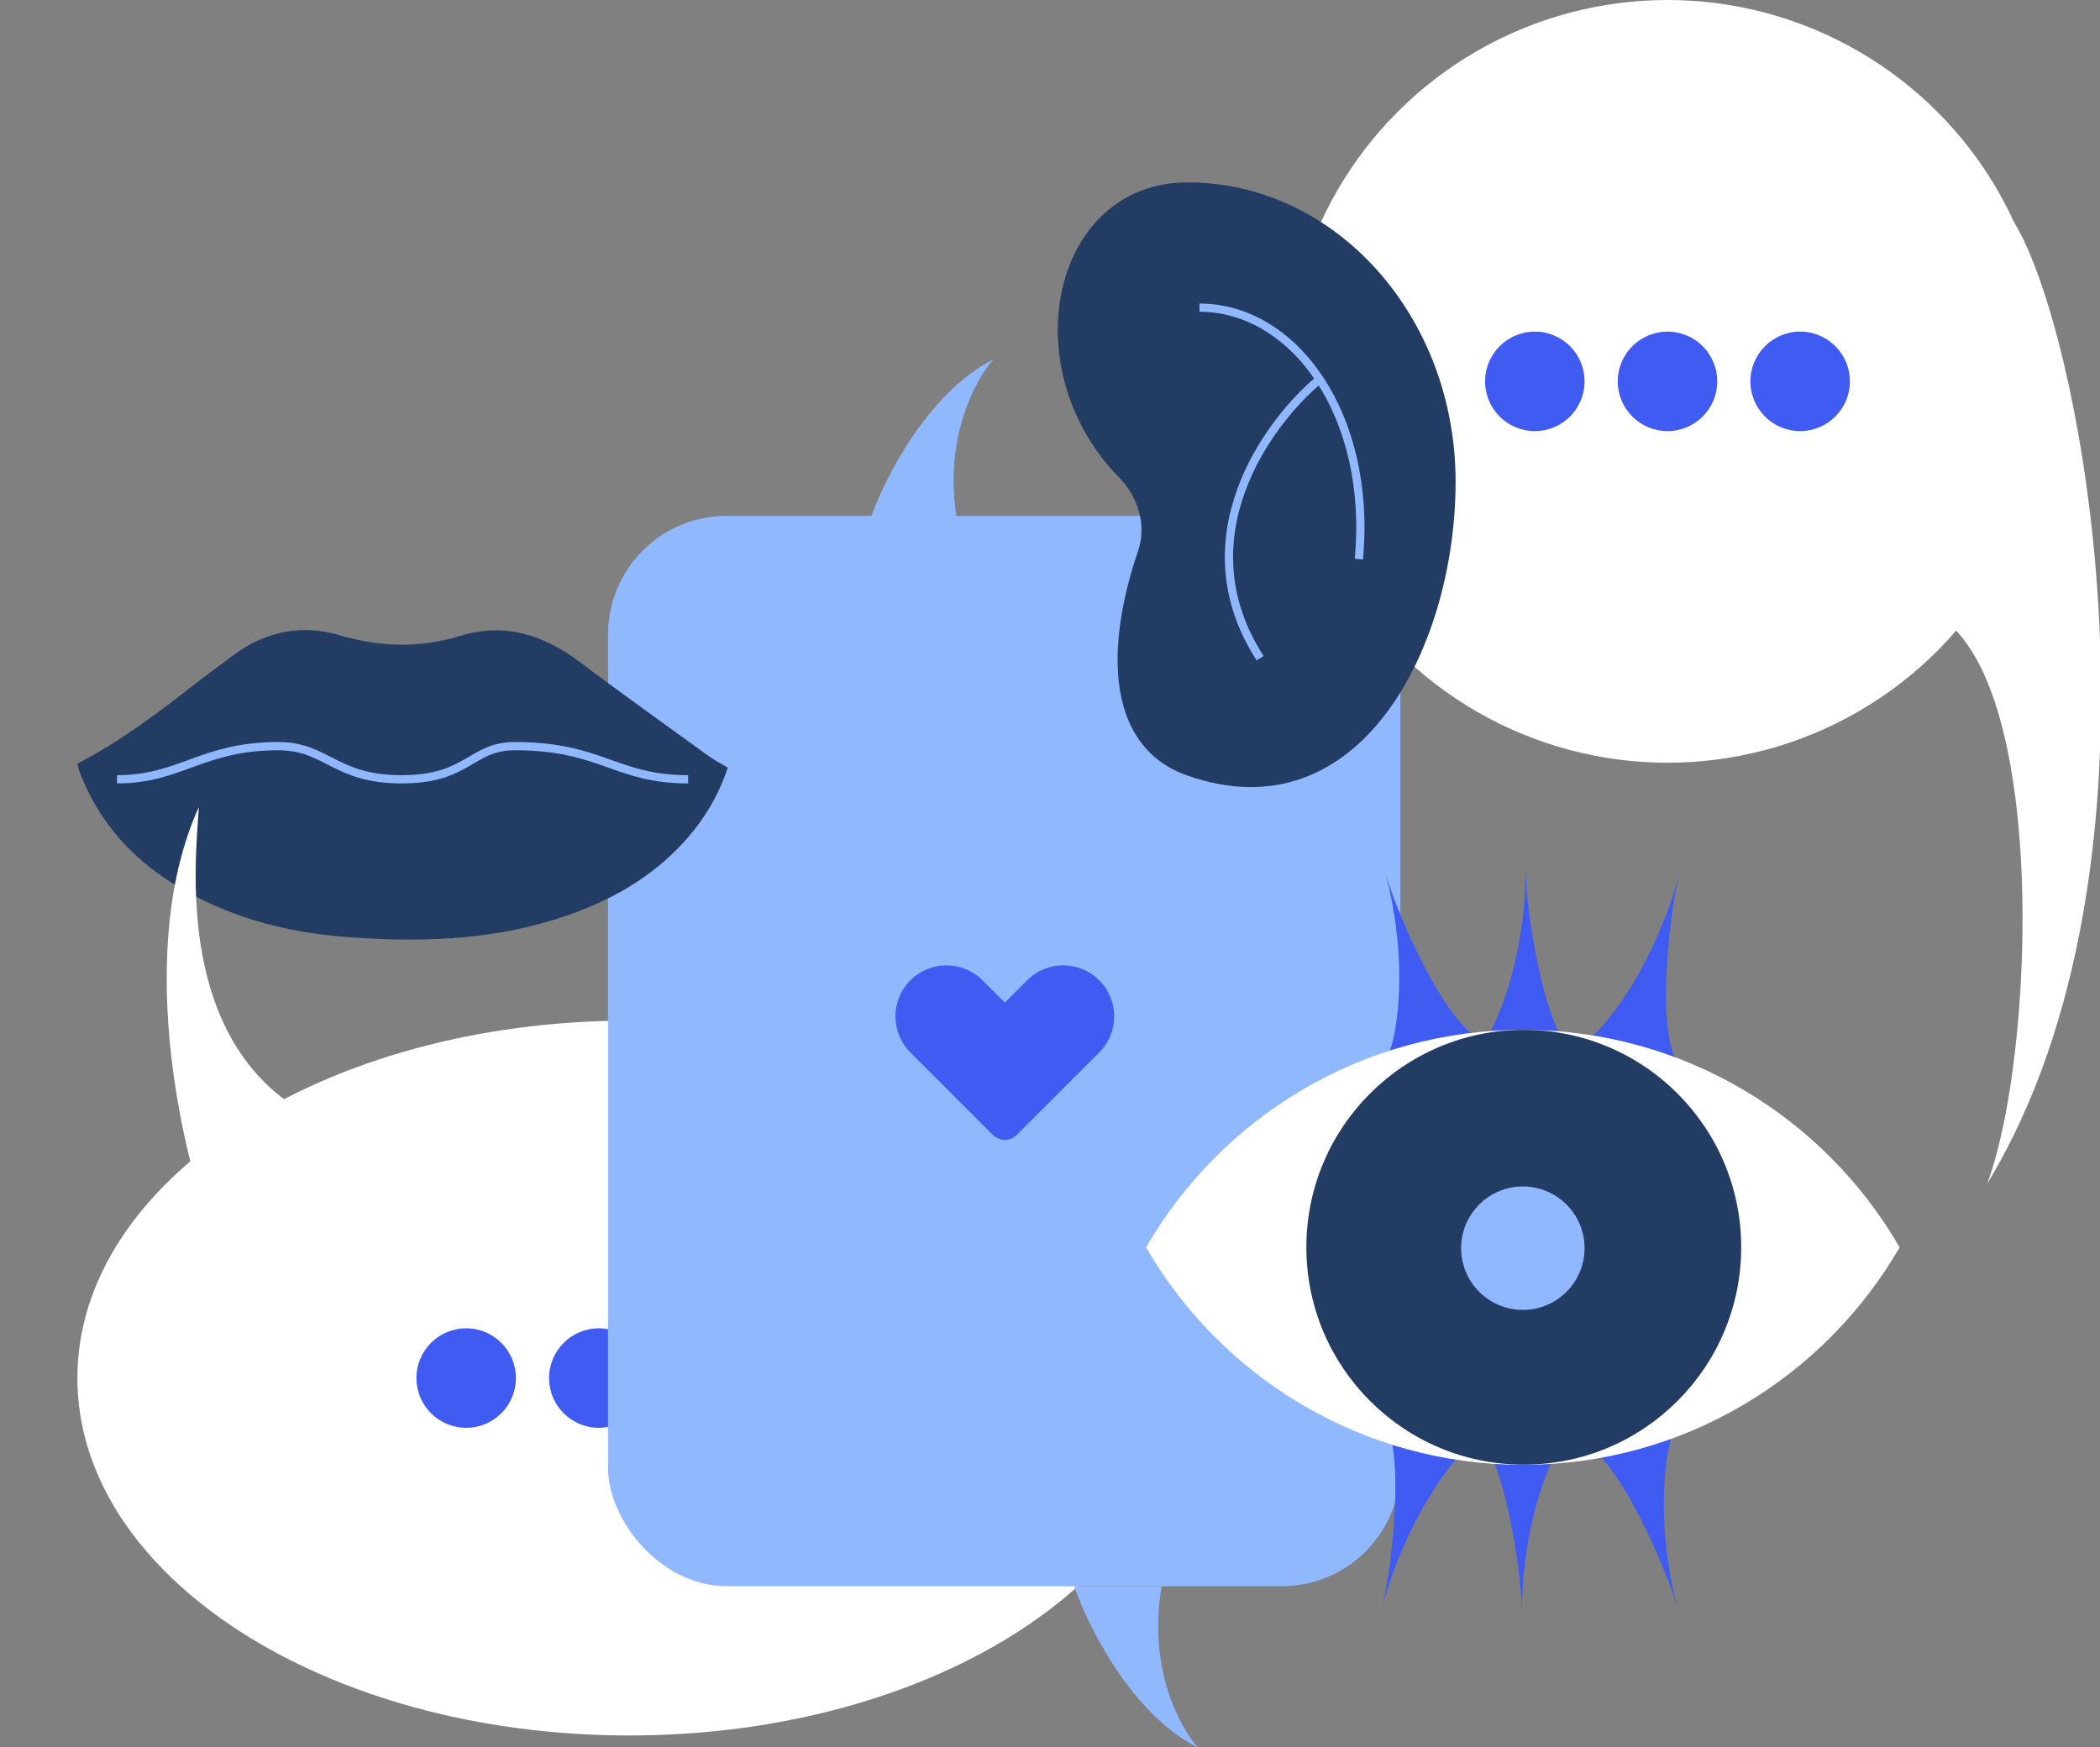 <?xml version="1.0" encoding="UTF-8"?> <svg xmlns="http://www.w3.org/2000/svg" width="1275" height="1061" viewBox="0 0 1275 1061" fill="none"><rect x="0" y="0" width="1275" height="1061" fill="#808080" stroke="none"/><g clip-path="url(#clip0_1000_53)"><path d="M926.241 528.02C926.241 585.702 905.62 632.809 894.945 639.538L926.241 651.075L955.354 639.538C937.304 624.925 926.484 552.695 926.241 528.02Z" fill="#3F5BF2"></path><path d="M1019.71 530.378C1004.8 586.017 972.369 629.323 960.386 633.069L987.905 649.075L1018.82 645.433C1005.28 626.696 1013.57 554.241 1019.71 530.378Z" fill="#3F5BF2"></path><circle cx="1012.41" cy="231.567" r="231.567" fill="white"></circle><path d="M717.075 836.774C717.075 956.634 567.07 1053.8 382.03 1053.8C196.989 1053.8 46.984 956.634 46.984 836.774C46.984 716.915 196.989 619.75 382.03 619.75C567.07 619.75 717.075 716.915 717.075 836.774Z" fill="white"></path><circle cx="283.026" cy="836.775" r="30.204" fill="#3F5BF2"></circle><circle cx="363.571" cy="836.775" r="30.204" fill="#3F5BF2"></circle><circle cx="444.116" cy="836.775" r="30.204" fill="#3F5BF2"></circle><rect x="369.164" y="313.23" width="481.033" height="649.954" rx="72" fill="#8FB8FE"></rect><path d="M1206.5 718.753C1323.82 525.78 1265.6 204.159 1222.72 134.801L1146.65 368.046C1245.65 353.503 1238.94 632.614 1206.5 718.753Z" fill="white"></path><path d="M841.076 530C855.984 585.639 848.371 636.38 839.867 645.616L872.881 648.697L897.835 630.084C876.738 620.629 847.686 553.739 841.076 530Z" fill="#3F5BF2"></path><path d="M924.058 978.926C924.058 921.244 944.68 874.137 955.355 867.407L924.058 855.871L894.946 867.407C912.996 882.02 923.816 954.251 924.058 978.926Z" fill="#3F5BF2"></path><path d="M838.98 976.568C853.888 920.928 886.32 877.622 898.303 873.876L870.784 857.871L839.866 861.513C853.41 880.249 845.124 952.704 838.98 976.568Z" fill="#3F5BF2"></path><path d="M1018.67 976.945C1003.76 921.306 1011.37 870.565 1019.87 861.329L986.861 858.248L961.906 876.862C983.004 886.316 1012.06 953.207 1018.67 976.945Z" fill="#3F5BF2"></path><path d="M603.342 218.146C563.024 238.305 536.327 291.935 528.018 316.23H581.124C572.454 266.375 592.323 230.068 603.342 218.146Z" fill="#8FB8FE"></path><path d="M727.515 1061.27C687.197 1041.11 660.5 987.479 652.19 963.184H705.297C696.626 1013.04 716.496 1049.35 727.515 1061.27Z" fill="#8FB8FE"></path><circle cx="931.862" cy="231.568" r="30.204" fill="#3F5BF2"></circle><circle cx="1012.41" cy="231.568" r="30.204" fill="#3F5BF2"></circle><circle cx="1092.95" cy="231.568" r="30.204" fill="#3F5BF2"></circle><path d="M883.759 292.536C883.759 392.933 825.587 507.527 721.007 470.966C673.351 454.305 669.647 397.216 690.986 334.522C696.275 318.98 691.016 301.742 679.53 290.013C614.031 223.135 639.105 110.75 721.007 110.75C810.893 110.75 883.759 192.138 883.759 292.536Z" fill="#233C64"></path><path d="M728.262 186.809C785.875 186.809 833.163 252.313 825.027 339.509" stroke="#8FB8FE" stroke-width="5"></path><path d="M801.047 230.448C769.499 256.605 718.138 327.07 765.075 399.675" stroke="#8FB8FE" stroke-width="5"></path><path d="M46.983 463.717C73.141 450.131 95.886 432.9 118.426 415.33C126.32 409.184 134.375 403.229 142.459 397.319C161.865 383.131 183.482 379.014 206.3 385.748C230.876 392.996 254.954 393.614 279.515 386.101C306.2 377.926 329.735 385.307 351.543 401.671C377.495 421.152 403.916 440.016 430.206 459.056C433.735 461.614 437.66 463.599 441.878 466.128C436.547 482.169 428.389 496.18 417.596 508.619C395.92 533.599 368.034 548.596 337.029 558.27C295.596 571.208 253.108 572.208 210.313 568.959C172.337 566.077 136.381 556.359 103.912 535.79C79.995 520.631 61.761 500.341 50.498 474.082C49.634 472.068 48.77 470.024 48.038 467.951C47.569 466.598 47.335 465.157 46.983 463.702V463.717Z" fill="#233C64"></path><path d="M71.035 473.203C109.63 473.203 122.637 453.066 168.92 453.066C198.565 453.066 203.04 473.203 243.872 473.203C284.703 473.203 285.663 453.066 312.671 453.066C365.249 453.066 373.639 473.203 417.827 473.203" stroke="#8FB8FE" stroke-width="5"></path><path d="M120.754 489.983C82.339 574.737 109.293 695.436 127.571 745.191L186.82 676.803C106.211 632.055 118.595 523.426 120.754 489.983Z" fill="white"></path><path fill-rule="evenodd" clip-rule="evenodd" d="M695.821 757.395C741.486 678.454 826.837 625.344 924.592 625.344C1022.35 625.344 1107.7 678.454 1153.36 757.395C1107.7 836.335 1022.35 889.445 924.592 889.445C826.837 889.445 741.486 836.335 695.821 757.395Z" fill="white"></path><circle cx="925.15" cy="757.348" r="132.005" fill="#233C64"></circle><path fill-rule="evenodd" clip-rule="evenodd" d="M552.748 595.259C540.657 607.35 540.657 626.953 552.748 639.043L602.853 689.148C604.847 691.143 607.463 692.137 610.076 692.131C612.69 692.137 615.305 691.143 617.299 689.148L667.405 639.043C679.495 626.953 679.495 607.35 667.405 595.259C655.314 583.169 635.712 583.169 623.621 595.259L610.076 608.804L596.531 595.259C584.441 583.169 564.838 583.169 552.748 595.259Z" fill="#3F5BF2"></path><circle cx="924.59" cy="757.906" r="37.476" fill="#8FB8FE"></circle></g><defs><clipPath id="clip0_1000_53"><rect width="1275" height="1061" fill="white"></rect></clipPath></defs></svg> 